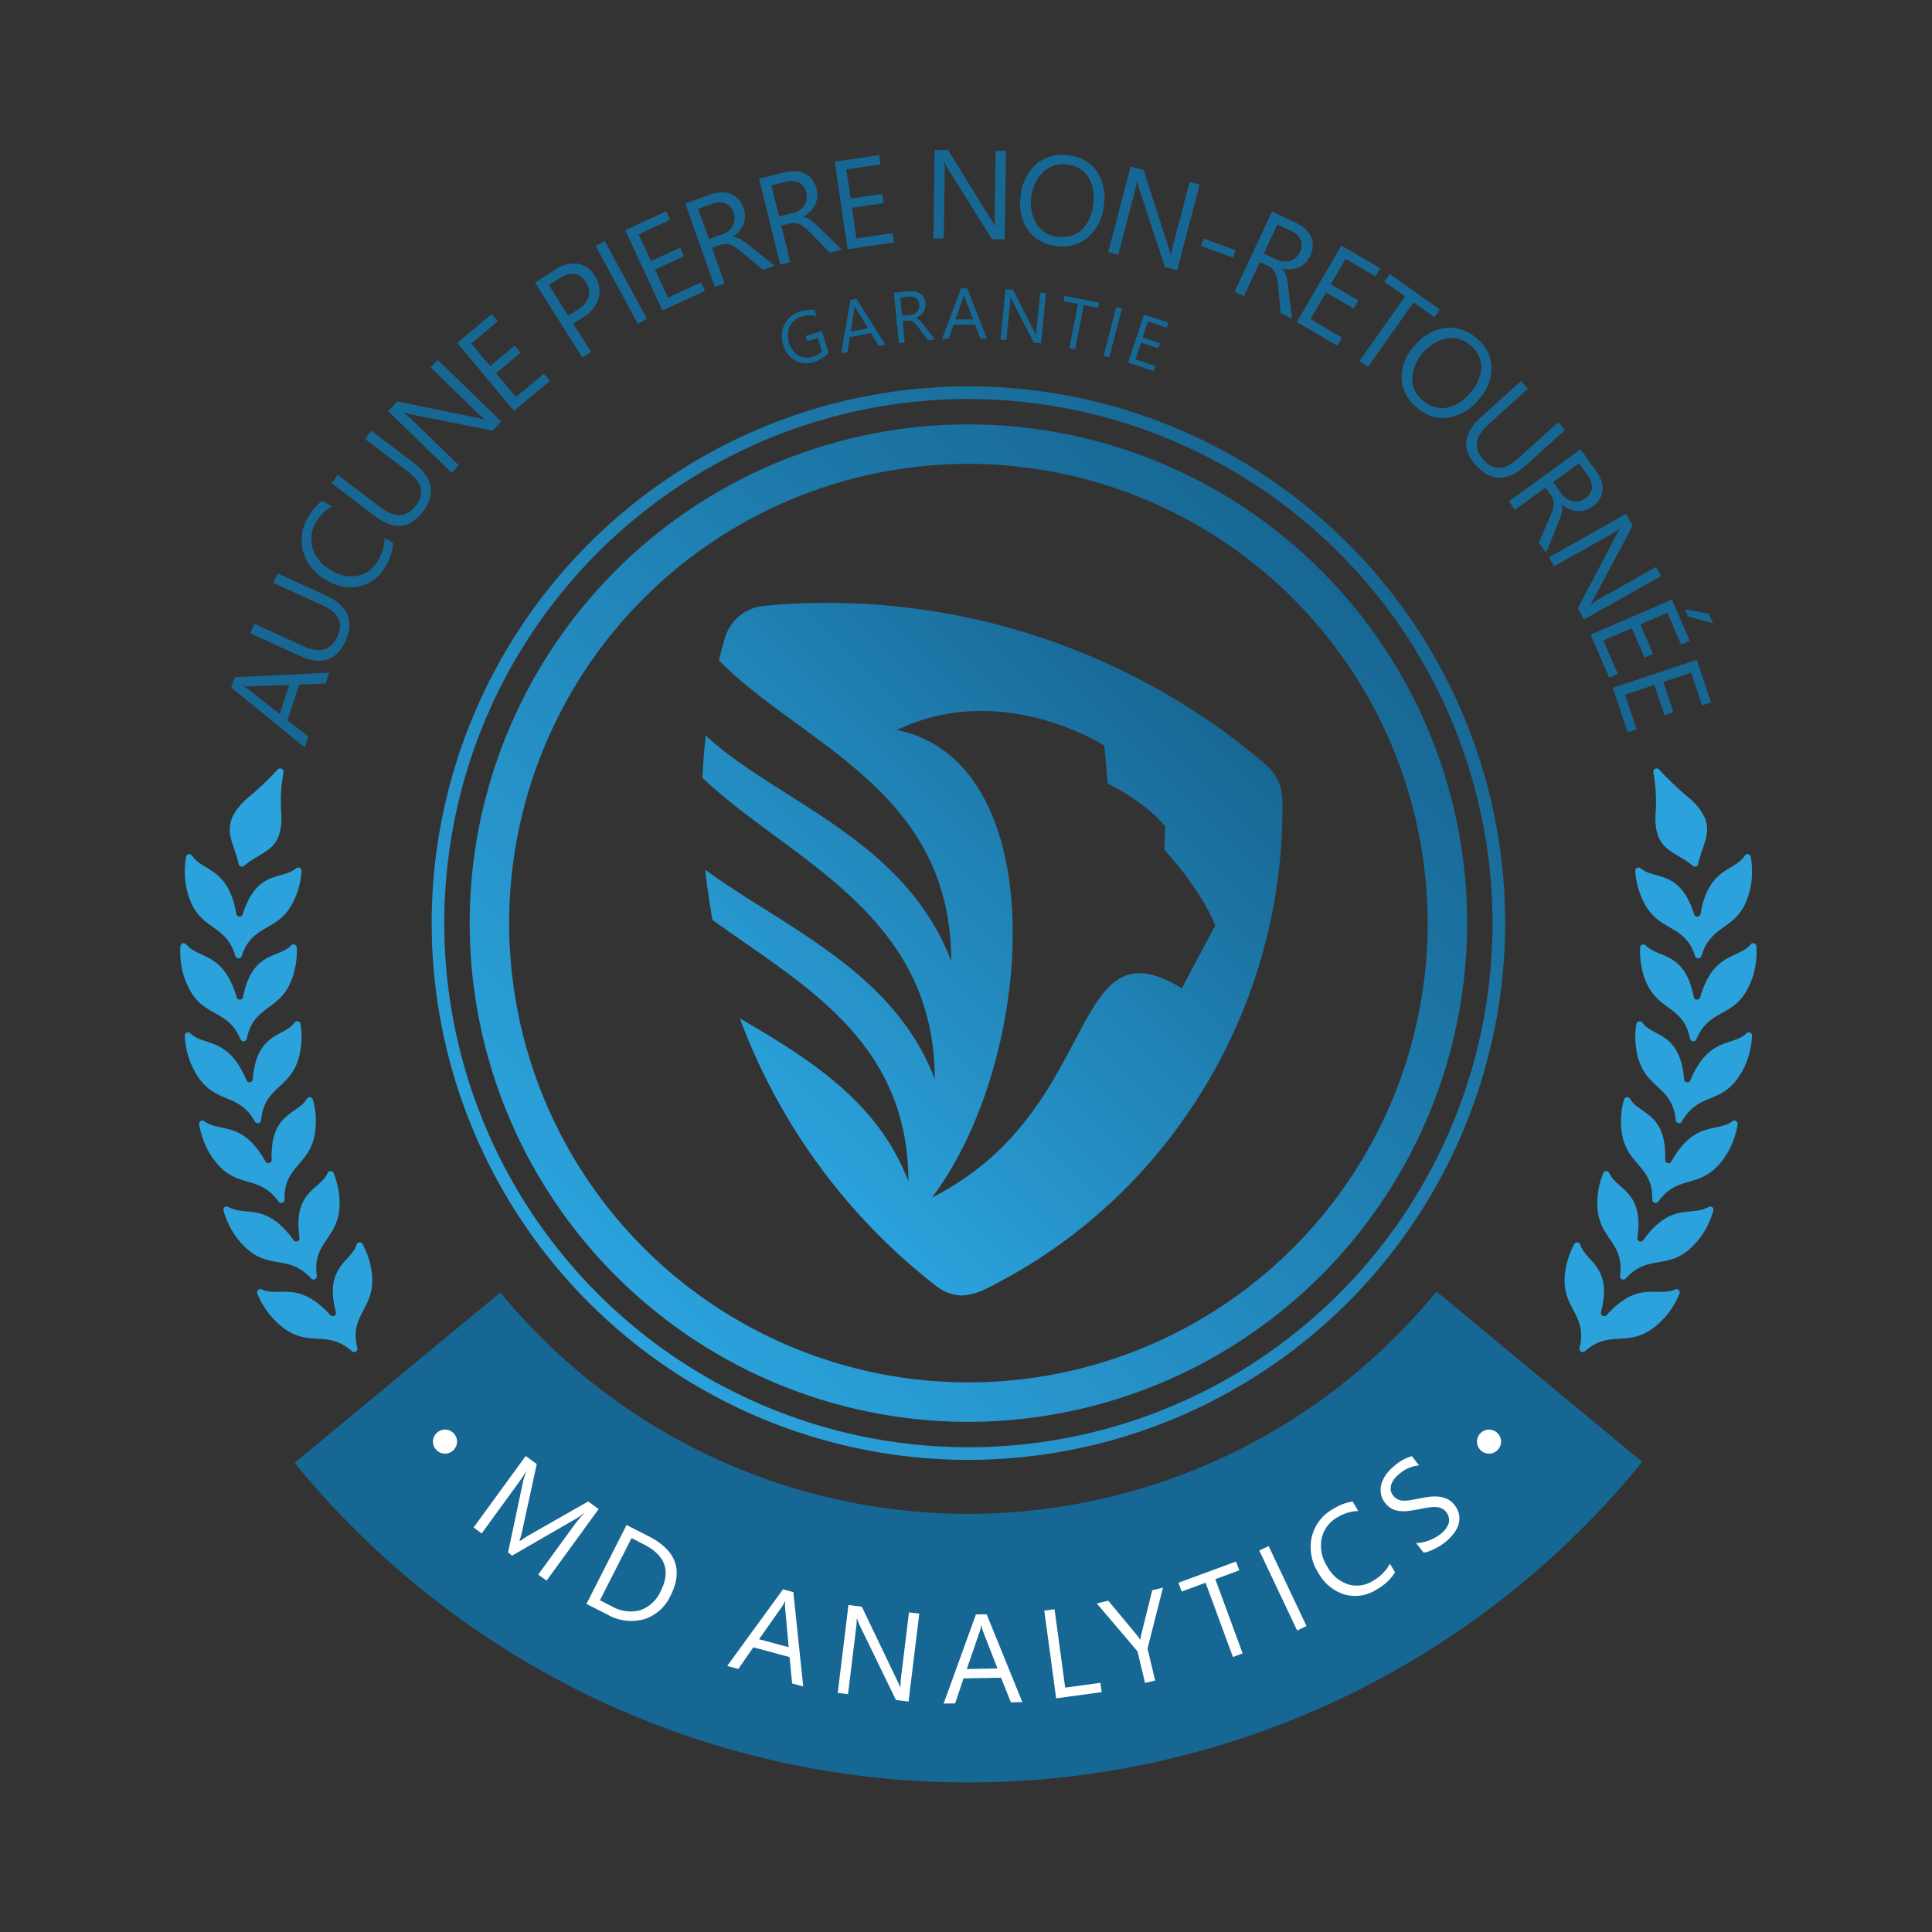 <svg xmlns="http://www.w3.org/2000/svg" xmlns:xlink="http://www.w3.org/1999/xlink" viewBox="0 0 321.01 321.01"><rect x="0" y="0" width="321.01" height="321.01" fill="#333333" stroke="none"/><defs><style>.a{fill:#176794;}.b,.f{fill-rule:evenodd;}.b{fill:url(#a);}.c{fill:url(#b);}.d{fill:url(#c);}.e{fill:#fff;}.f{fill:#2ba2dc;}</style><linearGradient id="a" x1="122.785" y1="182.037" x2="194.07" y2="110.752" gradientUnits="userSpaceOnUse"><stop offset="0" stop-color="#2ba2dc"/><stop offset="1" stop-color="#176794"/></linearGradient><linearGradient id="b" x1="97.874" y1="216.415" x2="223.941" y2="90.347" xlink:href="#a"/><linearGradient id="c" x1="102.34" y1="211.949" x2="219.474" y2="94.814" xlink:href="#a"/></defs><path class="a" d="M160.844,296.153a144.142,144.142,0,0,0,112.015-53.259l-34.184-28.311a100.452,100.452,0,0,1-155.535.158l-34.185,28.31A144.144,144.144,0,0,0,160.844,296.153Z"/><path class="b" d="M163.245,214.423A87.694,87.694,0,0,0,196.359,186.4a89.689,89.689,0,0,0,16.694-49.567c0-1.388.091-2.775,0-4.162a7.651,7.651,0,0,0-2.646-5.548c-1.915-1.665-4.013-3.33-6.112-4.9a112.281,112.281,0,0,0-77.448-21.547,7.484,7.484,0,0,0-6.386,5.271c-.365,1.3-.73,2.5-1,3.792,13.592,13.871,38.587,21.455,38.587,49.937-7.754-20.344-29.009-26.54-40.777-37.453-.273,2.312-.456,4.717-.547,7.029,14.322,13.594,38.587,22.379,38.587,50.03-6.841-18.033-25.451-25.432-38.131-34.772.274,2.775.73,5.549,1.186,8.323,14.322,10.45,32.567,19.7,32.567,43.464-5.109-13.5-16.968-20.622-28.006-27.095a100.694,100.694,0,0,0,32.749,44.574,7.254,7.254,0,0,0,4.2,1.479,11.282,11.282,0,0,0,3.375-.832Zm-8.393-15.444c17.333-22.934,20.343-72.409-5.838-77.68,17.515-8.416,34.482,2.589,34.482,2.589l.548,6.288c7.115,3.607,9.578,7.214,9.578,7.214l-.182,3.791c6.568,7.213,8.484,12.577,8.484,12.577l-5.565,10.45c-19.066-11.652-12.954,20.345-41.507,34.771Z"/><path class="c" d="M160.907,242.565a89.184,89.184,0,1,1,89.186-89.184A89.287,89.287,0,0,1,160.907,242.565Zm0-176.27a87.086,87.086,0,1,0,87.085,87.086A87.185,87.185,0,0,0,160.907,66.3Z"/><path class="d" d="M160.908,236.247a82.866,82.866,0,1,1,82.865-82.866A82.959,82.959,0,0,1,160.908,236.247Zm0-159.172a76.306,76.306,0,1,0,76.305,76.306A76.392,76.392,0,0,0,160.908,77.075Z"/><path class="e" d="M90.814,262.63l-1.385-1.008,5.8-7.976q.689-.945,1.8-2.228L97,251.393a9.151,9.151,0,0,1-1.195.894l-10.712,6.18-.68-.5,2.547-12.021a8.837,8.837,0,0,1,.53-1.478l-.033-.024q-.453.762-1.629,2.378l-5.793,7.959-1.342-.978,8.652-11.888,1.841,1.34L86.8,254.205a13.184,13.184,0,0,1-.491,1.824l.05.036q1.068-.718,1.634-1.043l9.732-5.549,1.741,1.268Z"/><path class="e" d="M97.443,266.5l6.662-13.109,3.62,1.84q6.929,3.522,3.68,9.911a7.218,7.218,0,0,1-4.4,3.9,8.008,8.008,0,0,1-6.087-.776Zm7.491-10.939-5.25,10.329,1.957,1a6.223,6.223,0,0,0,4.714.659,5.8,5.8,0,0,0,3.423-3.183q2.56-5.035-2.8-7.759Z"/><path class="e" d="M133.459,280.213l-1.842-.5-.432-4.385-6.021-1.621-2.487,3.6-1.852-.5,9.269-12.732,1.723.464Zm-2.417-6.524-.6-6.649a6.02,6.02,0,0,1,.039-1.009l-.039-.011a5.462,5.462,0,0,1-.485.89l-3.837,5.455Z"/><path class="e" d="M150.964,282.718l-2.1-.256-6.093-12.55a4.821,4.821,0,0,1-.357-.973l-.06-.007a15.4,15.4,0,0,1-.164,2.014l-1.285,10.546-1.711-.209,1.78-14.6,2.218.271,5.914,12.341q.37.768.47,1.049l.041,0a15.7,15.7,0,0,1,.16-2.16l1.253-10.28,1.71.208Z"/><path class="e" d="M169.868,282.816l-1.907.035-1.634-4.092-6.233.114-1.391,4.148-1.917.036,5.368-14.806,1.785-.032Zm-4.134-5.595L163.313,271a5.928,5.928,0,0,1-.244-.981h-.041a5.582,5.582,0,0,1-.217.989l-2.171,6.306Z"/><path class="e" d="M183.046,281.156l-7.56,1.026-1.976-14.571,1.707-.232,1.767,13.026,5.853-.794Z"/><path class="e" d="M193.231,263.793l-2.563,10.142,1.263,5.287-1.675.4L189,274.376l-6.762-7.957,1.906-.455,4.745,5.7q.088.1.558.8l.031-.008a5.4,5.4,0,0,1,.169-.968l1.806-7.263Z"/><path class="e" d="M205.913,260.917l-3.983,1.467,4.54,12.337-1.616.594-4.541-12.337-3.974,1.463-.539-1.463,9.575-3.523Z"/><path class="e" d="M217.085,270.178l-1.557.737-6.295-13.288,1.556-.737Z"/><path class="e" d="M231.8,261.258a8.621,8.621,0,0,1-3.039,2.827,6.548,6.548,0,0,1-5.348.852,7.448,7.448,0,0,1-4.344-3.575,7.812,7.812,0,0,1-1.114-5.981,7.209,7.209,0,0,1,3.5-4.633,8.644,8.644,0,0,1,3.284-1.265l.944,1.574a7.031,7.031,0,0,0-3.444,1.038,5.354,5.354,0,0,0-2.651,3.563,6.377,6.377,0,0,0,.977,4.688,6.066,6.066,0,0,0,3.464,2.914,5,5,0,0,0,4.13-.619,7.234,7.234,0,0,0,2.783-2.817Z"/><path class="e" d="M236.526,257.964l-1.246-1.6a3.942,3.942,0,0,0,1-.075,6.731,6.731,0,0,0,1.065-.3,8.3,8.3,0,0,0,1.014-.458,5.9,5.9,0,0,0,.851-.543,3.943,3.943,0,0,0,1.513-1.922,2.213,2.213,0,0,0-1.264-2.479,2.947,2.947,0,0,0-1.064-.192,7.2,7.2,0,0,0-1.29.12q-.7.123-1.5.278-.847.163-1.618.258a6.252,6.252,0,0,1-1.457.013,3.644,3.644,0,0,1-1.281-.386,3.4,3.4,0,0,1-1.1-.957,3.356,3.356,0,0,1-.724-1.652,3.77,3.77,0,0,1,.163-1.677,5.24,5.24,0,0,1,.851-1.571,7.459,7.459,0,0,1,1.334-1.335,7.167,7.167,0,0,1,2.822-1.53l1.189,1.53a5.75,5.75,0,0,0-3.193,1.338,5.512,5.512,0,0,0-.818.785,3.19,3.19,0,0,0-.558.92,2.222,2.222,0,0,0-.145.984,1.82,1.82,0,0,0,.41.979,2.109,2.109,0,0,0,.763.641,2.384,2.384,0,0,0,.95.21,6.192,6.192,0,0,0,1.192-.095q.66-.111,1.5-.283.862-.176,1.686-.271a6.835,6.835,0,0,1,1.565-.007,4.257,4.257,0,0,1,1.379.4,3.259,3.259,0,0,1,1.14.958,3.7,3.7,0,0,1,.792,1.715,3.469,3.469,0,0,1-.155,1.673,5,5,0,0,1-.9,1.56,9.111,9.111,0,0,1-1.442,1.386,7.941,7.941,0,0,1-.715.484c-.292.18-.6.351-.926.512a8.643,8.643,0,0,1-.961.409A3.138,3.138,0,0,1,236.526,257.964Z"/><circle class="e" cx="247.407" cy="239.531" r="2"/><circle class="e" cx="73.94" cy="239.531" r="2"/><path class="f" d="M290.086,176.741a14.387,14.387,0,0,0,1.031-4.59.57.57,0,0,0-.315-.57.513.513,0,0,0-.61.109c-2.356,2.237-6.264.488-9.326,7.8a.54.54,0,0,1-.6.321.531.531,0,0,1-.45-.5c-.638-7.843-5.188-6.985-6.935-9.4a.57.57,0,0,0-.585-.208.506.506,0,0,0-.406.417,13.027,13.027,0,0,0-.046,4.034c.967,6.964,6.023,5.826,6.583,11.962a.556.556,0,0,0,.427.5.537.537,0,0,0,.6-.257C282.5,180.9,286.851,184.108,290.086,176.741Z"/><path class="f" d="M290.921,147.111a14.172,14.172,0,0,0-.012-4.689.584.584,0,0,0-.432-.489.524.524,0,0,0-.573.242c-1.792,2.7-6.009,1.864-7.355,9.677a.528.528,0,0,1-.51.442.538.538,0,0,1-.556-.393c-2.373-7.5-6.607-5.661-8.857-7.625a.562.562,0,0,0-.612-.076.509.509,0,0,0-.307.5,13.231,13.231,0,0,0,.856,3.947c2.486,6.588,7.172,4.345,9.086,10.2a.549.549,0,0,0,1.051,0C284.461,152.862,289.4,155.011,290.921,147.111Z"/><path class="f" d="M291.336,161.943a14.3,14.3,0,0,0,.509-4.668.581.581,0,0,0-.378-.532.521.521,0,0,0-.595.17c-2.077,2.487-6.178,1.2-8.383,8.8a.551.551,0,0,1-.562.387.538.538,0,0,1-.5-.453c-1.532-7.716-5.941-6.358-7.955-8.562a.588.588,0,0,0-.6-.139.509.509,0,0,0-.359.462,13.325,13.325,0,0,0,.409,4.015c1.746,6.814,6.637,5.114,7.887,11.148a.55.55,0,0,0,.48.444.543.543,0,0,0,.567-.32C284.264,166.941,288.954,169.627,291.336,161.943Z"/><path class="f" d="M282.166,143.563c.806-3.889,3.437-6.328-1.207-10.728a52.252,52.252,0,0,1-5.284-4.97.54.54,0,0,0-.657-.125.566.566,0,0,0-.3.607,26.444,26.444,0,0,1,.341,7.057c-.2,6.044,3.125,5.865,6.213,8.461a.55.55,0,0,0,.894-.3Z"/><path class="f" d="M262.442,223.957a.558.558,0,0,0,.241.609.54.54,0,0,0,.649-.043c4.674-4.132,7.726.326,13.214-5.549a14.376,14.376,0,0,0,2.494-3.983.579.579,0,0,0-.1-.641.515.515,0,0,0-.615-.1c-2.956,1.326-6.076-1.615-11.384,4.261a.548.548,0,0,1-.929-.522c2-7.606-2.573-8.306-3.426-11.171a.573.573,0,0,0-.479-.388.517.517,0,0,0-.526.262,13.282,13.282,0,0,0-1.378,3.788C258.8,217.373,263.942,217.978,262.442,223.957Z"/><path class="f" d="M270.123,212.428c4.2-4.622,7.7-.535,12.519-6.989a14.244,14.244,0,0,0,2.024-4.241.577.577,0,0,0-.172-.625.533.533,0,0,0-.624-.033c-2.784,1.655-6.212-.92-10.833,5.517a.543.543,0,0,1-.655.182.555.555,0,0,1-.329-.6c1.139-7.783-3.481-7.972-4.656-10.715a.57.57,0,0,0-.518-.333.5.5,0,0,0-.494.32,13.16,13.16,0,0,0-.94,3.914c-.636,7,4.563,7.038,3.73,13.134a.563.563,0,0,0,.3.585A.549.549,0,0,0,270.123,212.428Z"/><path class="f" d="M275.524,199.657c3.655-5.071,7.587-1.406,11.655-8.358a14.559,14.559,0,0,0,1.537-4.437.57.57,0,0,0-.243-.6.522.522,0,0,0-.622.031c-2.6,1.958-6.272-.212-10.15,6.7a.55.55,0,0,1-1.026-.3c.268-7.855-4.365-7.523-5.827-10.116a.555.555,0,0,0-.55-.273.516.516,0,0,0-.46.367,13.062,13.062,0,0,0-.493,4c.152,7.027,5.332,6.478,5.188,12.636a.553.553,0,0,0,.991.352Z"/><path class="f" d="M31.728,176.741a14.387,14.387,0,0,1-1.031-4.59.57.57,0,0,1,.315-.57.514.514,0,0,1,.611.109c2.355,2.237,6.264.488,9.325,7.8a.541.541,0,0,0,.6.321.533.533,0,0,0,.45-.5c.638-7.843,5.187-6.985,6.934-9.4a.572.572,0,0,1,.585-.208.508.508,0,0,1,.407.417,13.025,13.025,0,0,1,.045,4.034c-.966,6.964-6.023,5.826-6.583,11.962a.554.554,0,0,1-.427.5.537.537,0,0,1-.6-.257C39.316,180.9,34.963,184.108,31.728,176.741Z"/><path class="f" d="M30.893,147.111a14.2,14.2,0,0,1,.013-4.689.584.584,0,0,1,.432-.489.523.523,0,0,1,.572.242c1.793,2.7,6.009,1.864,7.355,9.677a.529.529,0,0,0,.51.442.537.537,0,0,0,.556-.393c2.374-7.5,6.607-5.661,8.858-7.625a.561.561,0,0,1,.611-.076.51.51,0,0,1,.308.5,13.293,13.293,0,0,1-.856,3.947c-2.486,6.588-7.172,4.345-9.086,10.2a.549.549,0,0,1-.522.39.543.543,0,0,1-.53-.39C37.354,152.862,32.412,155.011,30.893,147.111Z"/><path class="f" d="M30.478,161.943a14.3,14.3,0,0,1-.508-4.668.579.579,0,0,1,.377-.532.521.521,0,0,1,.595.17c2.078,2.487,6.178,1.2,8.384,8.8a.551.551,0,0,0,.561.387.537.537,0,0,0,.5-.453c1.532-7.716,5.941-6.358,7.955-8.562a.588.588,0,0,1,.6-.139.51.51,0,0,1,.36.462,13.291,13.291,0,0,1-.41,4.015c-1.745,6.814-6.637,5.114-7.887,11.148a.549.549,0,0,1-.48.444.542.542,0,0,1-.566-.32C37.55,166.941,32.86,169.627,30.478,161.943Z"/><path class="f" d="M39.648,143.563c-.806-3.889-3.437-6.328,1.208-10.728a52.26,52.26,0,0,0,5.283-4.97.54.54,0,0,1,.657-.125.566.566,0,0,1,.3.607,26.393,26.393,0,0,0-.34,7.057c.2,6.044-3.125,5.865-6.213,8.461a.551.551,0,0,1-.895-.3Z"/><path class="f" d="M59.372,223.957a.556.556,0,0,1-.241.609.539.539,0,0,1-.648-.043c-4.674-4.132-7.727.326-13.214-5.549a14.354,14.354,0,0,1-2.495-3.983.578.578,0,0,1,.1-.641.513.513,0,0,1,.614-.1c2.957,1.326,6.076-1.615,11.384,4.261a.548.548,0,0,0,.929-.522c-1.995-7.606,2.574-8.306,3.427-11.171a.572.572,0,0,1,.479-.388.516.516,0,0,1,.525.262,13.282,13.282,0,0,1,1.378,3.788C63.017,217.373,57.872,217.978,59.372,223.957Z"/><path class="f" d="M51.691,212.428c-4.2-4.622-7.7-.535-12.518-6.989a14.221,14.221,0,0,1-2.025-4.241.578.578,0,0,1,.173-.625.531.531,0,0,1,.623-.033c2.784,1.655,6.213-.92,10.833,5.517a.544.544,0,0,0,.656.182.557.557,0,0,0,.329-.6c-1.139-7.783,3.48-7.972,4.656-10.715a.569.569,0,0,1,.518-.333.5.5,0,0,1,.493.32,13.129,13.129,0,0,1,.94,3.914c.637,7-4.563,7.038-3.729,13.134a.563.563,0,0,1-.3.585A.549.549,0,0,1,51.691,212.428Z"/><path class="f" d="M46.29,199.657c-3.655-5.071-7.587-1.406-11.655-8.358a14.559,14.559,0,0,1-1.536-4.437.567.567,0,0,1,.243-.6.521.521,0,0,1,.621.031c2.595,1.958,6.272-.212,10.151,6.7a.55.55,0,0,0,1.025-.3c-.267-7.855,4.366-7.523,5.827-10.116a.556.556,0,0,1,.55-.273.516.516,0,0,1,.46.367,13,13,0,0,1,.493,4c-.152,7.027-5.332,6.478-5.187,12.636a.553.553,0,0,1-.992.352Z"/><path class="a" d="M54.715,111.756l-.6,1.811-4.4.19-1.951,5.921,3.455,2.683-.6,1.821-12.2-9.959.56-1.695Zm-6.646,2.052-6.673.23a6,6,0,0,1-1.005-.094l-.013.039a5.538,5.538,0,0,1,.861.532l5.234,4.133Z"/><path class="a" d="M54.084,98.907q5.634,2.573,3.311,7.656-2.225,4.869-7.643,2.393l-8.179-3.737.715-1.567,8.078,3.691q4.113,1.878,5.7-1.591,1.53-3.348-2.444-5.163L45.4,96.834l.715-1.567Z"/><path class="a" d="M65.339,90.24a8.62,8.62,0,0,1-1.347,3.926,6.546,6.546,0,0,1-4.313,3.274,7.459,7.459,0,0,1-5.518-1.1,7.81,7.81,0,0,1-3.8-4.749,7.2,7.2,0,0,1,.9-5.736,8.643,8.643,0,0,1,2.3-2.663l1.575.943a7.03,7.03,0,0,0-2.548,2.539,5.352,5.352,0,0,0-.657,4.392A6.374,6.374,0,0,0,55,94.735a6.063,6.063,0,0,0,4.429.936,5.011,5.011,0,0,0,3.352-2.494,7.256,7.256,0,0,0,1.124-3.8Z"/><path class="a" d="M68.676,76.863q4.933,3.744,1.554,8.2-3.236,4.264-7.982.662l-7.162-5.438,1.041-1.372L63.2,84.279q3.6,2.735,5.908-.3,2.226-2.931-1.253-5.573l-7.2-5.462L61.7,71.568Z"/><path class="a" d="M83.285,70.033l-1.47,1.517L68.134,68.815a4.921,4.921,0,0,1-.99-.3l-.043.043A15.5,15.5,0,0,1,68.607,69.9l7.622,7.4-1.2,1.236L64.479,68.3l1.557-1.6,13.405,2.753q.835.17,1.121.259l.028-.029a15.691,15.691,0,0,1-1.624-1.434l-7.431-7.214,1.2-1.236Z"/><path class="a" d="M91.376,63.272l-5.985,4.991L75.974,56.97l5.733-4.78,1,1.2-4.41,3.677,3.134,3.757,4.078-3.4.992,1.189-4.079,3.4,3.3,3.953,4.663-3.888Z"/><path class="a" d="M95.242,53.77l2.971,4.7-1.455.921L88.9,46.961,92.312,44.8a5.328,5.328,0,0,1,3.7-.984,4.1,4.1,0,0,1,2.829,2.045,4.46,4.46,0,0,1,.612,3.665,5.5,5.5,0,0,1-2.576,3.206Zm-4.055-6.413,3.222,5.1,1.526-.964A4.036,4.036,0,0,0,97.8,49.344a2.882,2.882,0,0,0-.437-2.447q-1.557-2.461-4.468-.619Z"/><path class="a" d="M107.491,52.976l-1.515.82-7-12.93,1.515-.82Z"/><path class="a" d="M117.144,48.32l-7.073,3.272L103.9,38.246l6.774-3.133.654,1.414-5.211,2.411,2.053,4.439,4.821-2.23.65,1.406-4.82,2.229,2.161,4.672,5.509-2.548Z"/><path class="a" d="M128.706,44.141l-1.932.685-3.7-3.064a8.787,8.787,0,0,0-.945-.7,3.728,3.728,0,0,0-.835-.406,2.26,2.26,0,0,0-.8-.114,3.014,3.014,0,0,0-.856.179l-1.334.472,2.089,5.9-1.624.575-4.91-13.86L118,32.335a6.237,6.237,0,0,1,1.757-.367,3.97,3.97,0,0,1,1.578.219,3.392,3.392,0,0,1,1.294.841,4.075,4.075,0,0,1,.893,1.506,4.129,4.129,0,0,1,.254,1.406,3.692,3.692,0,0,1-.238,1.3,3.965,3.965,0,0,1-.68,1.15,5.252,5.252,0,0,1-1.088.967l.014.039a3.1,3.1,0,0,1,.729.138,3.587,3.587,0,0,1,.653.3,6.426,6.426,0,0,1,.677.452c.233.175.5.38.79.617Zm-12.7-9.447,1.78,5.026,2.2-.78a3.558,3.558,0,0,0,1.061-.583,2.733,2.733,0,0,0,.707-.844,2.5,2.5,0,0,0,.292-1.049,2.96,2.96,0,0,0-.183-1.192,2.3,2.3,0,0,0-1.334-1.48,3.285,3.285,0,0,0-2.3.115Z"/><path class="a" d="M139.855,41.47l-1.992.486L134.5,38.534a8.887,8.887,0,0,0-.87-.8,3.72,3.72,0,0,0-.789-.489,2.3,2.3,0,0,0-.786-.194,3.013,3.013,0,0,0-.87.091l-1.374.336,1.481,6.076-1.672.409L126.13,29.682l4.265-1.04a6.3,6.3,0,0,1,1.784-.187,3.977,3.977,0,0,1,1.549.377,3.4,3.4,0,0,1,1.2.968,4.076,4.076,0,0,1,.736,1.588,4.158,4.158,0,0,1,.11,1.425,3.675,3.675,0,0,1-.367,1.266,3.982,3.982,0,0,1-.793,1.075,5.306,5.306,0,0,1-1.18.853l.009.039a3.185,3.185,0,0,1,.712.212,3.489,3.489,0,0,1,.62.36,6.6,6.6,0,0,1,.628.518q.319.3.723.694ZM128.173,30.788l1.264,5.181,2.271-.554a3.564,3.564,0,0,0,1.115-.473,2.791,2.791,0,0,0,.789-.767,2.543,2.543,0,0,0,.4-1.016,2.988,2.988,0,0,0-.061-1.2,2.31,2.31,0,0,0-1.179-1.608,3.283,3.283,0,0,0-2.3-.119Z"/><path class="a" d="M148.541,40.276l-7.71,1.136-2.144-14.547,7.385-1.088.227,1.542-5.681.837.713,4.839,5.255-.775.226,1.532-5.254.775.75,5.092,6-.885Z"/><path class="a" d="M166.941,39.778l-2.114-.03-7.4-11.825a4.866,4.866,0,0,1-.458-.93h-.061a15.522,15.522,0,0,1,.053,2.021l-.149,10.623-1.723-.024.206-14.7,2.236.031,7.2,11.638q.451.724.582.993h.041a15.366,15.366,0,0,1-.072-2.165l.145-10.355,1.722.023Z"/><path class="a" d="M175.473,40.861a6.457,6.457,0,0,1-4.707-2.682,7.64,7.64,0,0,1-1.184-5.558A8.1,8.1,0,0,1,172.2,27.25a6.7,6.7,0,0,1,5.446-1.431,6.307,6.307,0,0,1,4.6,2.657,7.676,7.676,0,0,1,1.165,5.556,8.126,8.126,0,0,1-2.615,5.4A6.568,6.568,0,0,1,175.473,40.861Zm1.855-13.512a4.74,4.74,0,0,0-3.945,1.18,6.467,6.467,0,0,0-1.992,4.169,6.516,6.516,0,0,0,.843,4.517,4.6,4.6,0,0,0,3.436,2.109,4.824,4.824,0,0,0,3.984-1.081,6.459,6.459,0,0,0,1.945-4.206,6.744,6.744,0,0,0-.771-4.637A4.641,4.641,0,0,0,177.328,27.349Z"/><path class="a" d="M195.6,44.9l-2.044-.534L189.2,31.108a4.888,4.888,0,0,1-.223-1.012l-.06-.016a15.015,15.015,0,0,1-.432,1.975L185.8,42.333l-1.666-.436,3.722-14.225,2.162.565,4.2,13.024q.265.811.326,1.1l.039.01a15.575,15.575,0,0,1,.45-2.119l2.621-10.019,1.666.436Z"/><path class="a" d="M204.835,42.816l-5.254-1.936.458-1.241,5.254,1.936Z"/><path class="a" d="M214.678,52.943l-1.858-.867-.489-4.776a8.908,8.908,0,0,0-.179-1.165,3.752,3.752,0,0,0-.311-.874,2.262,2.262,0,0,0-.493-.643,2.947,2.947,0,0,0-.734-.473l-1.283-.6-2.644,5.668-1.562-.729,6.217-13.325,3.978,1.856a6.236,6.236,0,0,1,1.51.97,3.983,3.983,0,0,1,.973,1.263,3.393,3.393,0,0,1,.331,1.507,4.066,4.066,0,0,1-.419,1.7,4.128,4.128,0,0,1-.806,1.18,3.676,3.676,0,0,1-1.078.759,4,4,0,0,1-1.291.342,5.226,5.226,0,0,1-1.453-.073l-.017.037a3.139,3.139,0,0,1,.421.61,3.549,3.549,0,0,1,.26.67,6.366,6.366,0,0,1,.165.8c.043.288.087.619.13.994ZM212.244,37.3l-2.253,4.832,2.118.988a3.527,3.527,0,0,0,1.165.329,2.746,2.746,0,0,0,1.095-.106,2.514,2.514,0,0,0,.944-.543,3,3,0,0,0,.706-.978,2.307,2.307,0,0,0,.086-1.991,3.288,3.288,0,0,0-1.724-1.534Z"/><path class="a" d="M222.189,57.435,215.461,53.5l7.422-12.694,6.444,3.769-.787,1.345-4.956-2.9-2.469,4.222,4.584,2.681-.781,1.336-4.585-2.68-2.6,4.443,5.241,3.064Z"/><path class="a" d="M238.335,52.691l-3.469-2.448-7.579,10.742-1.407-.994,7.579-10.741L230,46.809l.9-1.274,8.336,5.883Z"/><path class="a" d="M235.322,67.637a6.452,6.452,0,0,1-2.437-4.838,7.647,7.647,0,0,1,2.089-5.285,8.1,8.1,0,0,1,5.156-3.023,6.7,6.7,0,0,1,5.328,1.821,6.314,6.314,0,0,1,2.366,4.763,7.679,7.679,0,0,1-2.105,5.272,8.132,8.132,0,0,1-5.168,3.053A6.576,6.576,0,0,1,235.322,67.637Zm9.022-10.227a4.738,4.738,0,0,0-3.938-1.2,7.437,7.437,0,0,0-5.765,6.6,4.6,4.6,0,0,0,1.694,3.659,4.828,4.828,0,0,0,3.917,1.3,6.452,6.452,0,0,0,3.948-2.427,6.741,6.741,0,0,0,1.924-4.289A4.642,4.642,0,0,0,244.344,57.41Z"/><path class="a" d="M253.558,77.3q-4.593,4.157-8.342.011-3.591-3.969.827-7.965l6.668-6.034,1.156,1.278-6.585,5.957q-3.353,3.034-.794,5.863,2.469,2.728,5.71-.2l6.7-6.06,1.155,1.278Z"/><path class="a" d="M256.894,91.834l-1.205-1.66,1.892-4.412a9.184,9.184,0,0,0,.408-1.106,3.865,3.865,0,0,0,.153-.916,2.267,2.267,0,0,0-.118-.8,2.973,2.973,0,0,0-.414-.771l-.83-1.146L251.716,84.7,250.7,83.3l11.9-8.633,2.577,3.553a6.184,6.184,0,0,1,.849,1.582,3.977,3.977,0,0,1,.238,1.576,3.4,3.4,0,0,1-.441,1.479,4.061,4.061,0,0,1-1.191,1.281,4.124,4.124,0,0,1-1.277.642,3.7,3.7,0,0,1-1.312.14,3.978,3.978,0,0,1-1.294-.327,5.225,5.225,0,0,1-1.236-.77l-.033.024a3.161,3.161,0,0,1,.073.739,3.492,3.492,0,0,1-.1.711,6.469,6.469,0,0,1-.241.776c-.1.273-.226.583-.368.933Zm5.464-14.856-4.317,3.131L259.413,82a3.566,3.566,0,0,0,.86.853,2.757,2.757,0,0,0,1.009.439,2.521,2.521,0,0,0,1.089-.017,2.986,2.986,0,0,0,1.091-.513,2.306,2.306,0,0,0,1.042-1.7,3.28,3.28,0,0,0-.762-2.177Z"/><path class="a" d="M263.193,102.928l-1.037-1.841,6.492-12.348a4.759,4.759,0,0,1,.572-.864l-.03-.054a15.276,15.276,0,0,1-1.72,1.064L258.217,94.1l-.847-1.5,12.808-7.222,1.1,1.947-6.433,12.079c-.265.5-.454.837-.564,1l.02.036a15.674,15.674,0,0,1,1.833-1.152l9.022-5.087.845,1.5Z"/><path class="a" d="M267.379,112.6l-3.087-7.155,13.5-5.825,2.957,6.854-1.43.617-2.275-5.272-4.491,1.937,2.1,4.878-1.421.613-2.1-4.877-4.726,2.039,2.4,5.574Zm17.235-9.054-4.154-1.135-.514-1.2,3.993.768Z"/><path class="a" d="M270.449,121.677l-2.471-7.391,13.944-4.663,2.367,7.079-1.477.5-1.821-5.446-4.639,1.551,1.684,5.037-1.467.491-1.686-5.037L270,115.426l1.926,5.756Z"/><path class="a" d="M137.678,58.657a5.622,5.622,0,0,1-2.486,1.5,3.849,3.849,0,0,1-3.121-.272,4.253,4.253,0,0,1-1.95-2.618,4.365,4.365,0,0,1,.256-3.422,4.208,4.208,0,0,1,2.631-2.1,5.335,5.335,0,0,1,2.334-.239l.314,1.043a4.436,4.436,0,0,0-2.5.081,3.02,3.02,0,0,0-1.935,1.6,4.063,4.063,0,0,0,1.39,4.829,2.939,2.939,0,0,0,2.44.215,3.534,3.534,0,0,0,1.519-.867l-.681-2.256-1.761.531-.258-.853,2.7-.815Z"/><path class="a" d="M147.1,57.269l-1.07.21L144.7,55.338l-3.495.687-.37,2.471-1.075.211,1.547-8.865,1-.2Zm-2.883-2.737-1.981-3.259a3.322,3.322,0,0,1-.236-.528l-.022,0a3.031,3.031,0,0,1-.025.578l-.593,3.766Z"/><path class="a" d="M155.335,56.4l-1.166.116-1.633-2.2a5.181,5.181,0,0,0-.428-.52,2.146,2.146,0,0,0-.409-.339,1.28,1.28,0,0,0-.429-.172,1.7,1.7,0,0,0-.5-.018l-.8.08.356,3.557-.98.1-.835-8.361,2.5-.249a3.574,3.574,0,0,1,1.025.036,2.268,2.268,0,0,1,.845.336,1.959,1.959,0,0,1,.6.643,2.321,2.321,0,0,1,.29.959,2.368,2.368,0,0,1-.051.814,2.091,2.091,0,0,1-.309.688,2.261,2.261,0,0,1-.535.544,2.958,2.958,0,0,1-.734.389l0,.024a1.761,1.761,0,0,1,.386.175,2.134,2.134,0,0,1,.322.254,3.568,3.568,0,0,1,.314.343c.1.128.223.279.354.451Zm-5.761-6.973.3,3.031,1.33-.133a2.023,2.023,0,0,0,.668-.177,1.6,1.6,0,0,0,.508-.372,1.474,1.474,0,0,0,.3-.543,1.7,1.7,0,0,0,.06-.687,1.316,1.316,0,0,0-.538-1,1.877,1.877,0,0,0-1.294-.251Z"/><path class="a" d="M163.991,56.281l-1.089.006-.9-2.348-3.563.02-.823,2.362-1.095.006,3.17-8.421,1.019-.007Zm-2.322-3.227-1.341-3.571a3.442,3.442,0,0,1-.131-.562h-.024a3.08,3.08,0,0,1-.132.563l-1.284,3.588Z"/><path class="a" d="M172.985,57.056l-1.2-.117-3.656-7.084a2.837,2.837,0,0,1-.218-.55l-.034,0a8.806,8.806,0,0,1-.065,1.154l-.587,6.041-.98-.095.813-8.362,1.27.122,3.551,6.968c.149.289.243.487.284.593l.024,0a8.961,8.961,0,0,1,.06-1.236l.573-5.89.979.095Z"/><path class="a" d="M182.45,51.148l-2.381-.461-1.429,7.375-.966-.188L179.1,50.5l-2.376-.459.169-.875,5.723,1.109Z"/><path class="a" d="M184.3,59.379l-.952-.249L185.469,51l.953.249Z"/><path class="a" d="M191.68,61.648l-4.231-1.39,2.621-7.983,4.052,1.331-.277.845-3.117-1.023-.872,2.656,2.884.947-.277.84-2.884-.947-.917,2.794,3.295,1.083Z"/></svg>